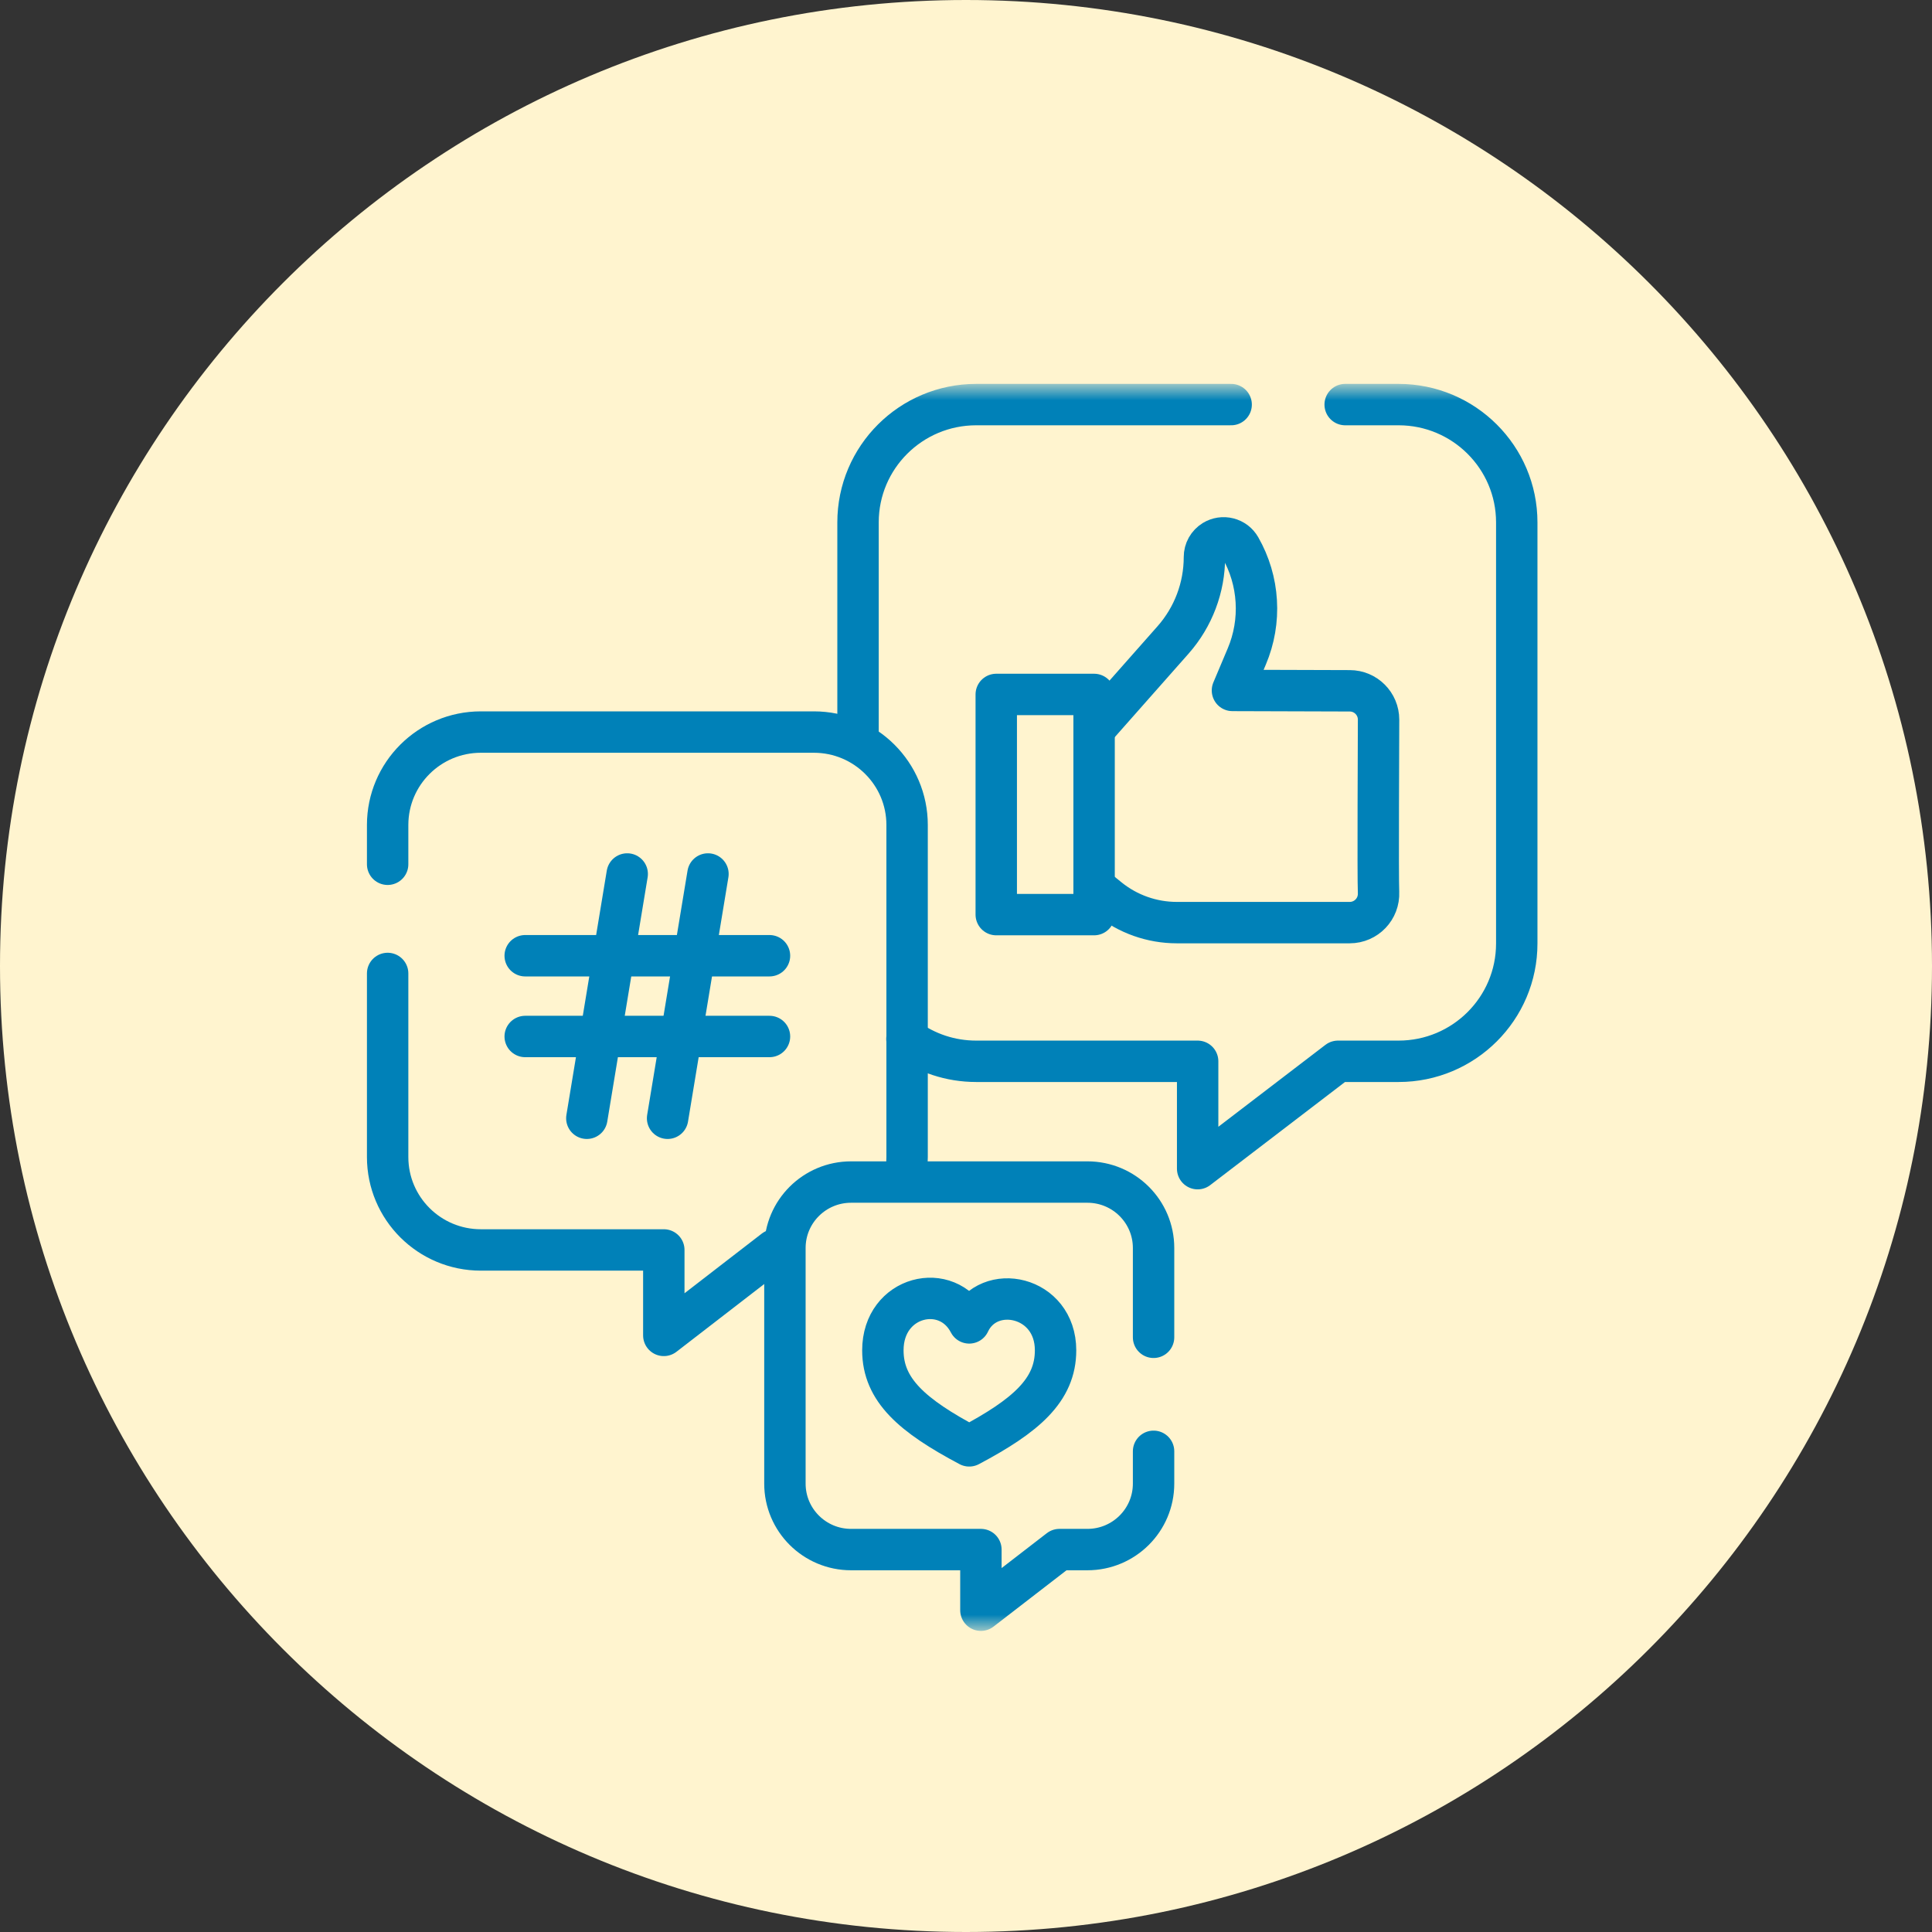 <svg xmlns="http://www.w3.org/2000/svg" fill="none" viewBox="0 0 70 70" height="70" width="70">
<rect x="0" y="0" width="70" height="70" fill="#333333" stroke="none"/>
<path fill="#FFF4CF" d="M35 70C54.33 70 70 54.33 70 35C70 15.67 54.33 0 35 0C15.67 0 0 15.67 0 35C0 54.33 15.67 70 35 70Z"></path>
<mask height="45" width="45" y="14" x="12" maskUnits="userSpaceOnUse" style="mask-type:luminance" id="mask0_3524_1016">
<path stroke-width="1.5" stroke="white" fill="white" d="M56.25 58.25V14.75H12.75V58.25H56.25Z"></path>
</mask>
<g mask="url(#mask0_3524_1016)">
<path stroke-linejoin="round" stroke-linecap="round" stroke-miterlimit="10" stroke-width="1.5" stroke="#0081B8" d="M44.607 14.659H35.37C33.005 14.659 31.088 16.57 31.088 18.928V26.832"></path>
<path stroke-linejoin="round" stroke-linecap="round" stroke-miterlimit="10" stroke-width="1.5" stroke="#0081B8" d="M32.859 37.643C33.565 38.153 34.432 38.453 35.37 38.453H43.393V42.343L48.478 38.453H50.672C53.037 38.453 54.955 36.542 54.955 34.184V18.928C54.955 16.571 53.037 14.659 50.672 14.659H48.738"></path>
<path stroke-linejoin="round" stroke-linecap="round" stroke-miterlimit="10" stroke-width="1.5" stroke="#0081B8" d="M39.723 32.195L40.164 32.553C40.864 33.119 41.737 33.428 42.637 33.428H48.903C49.497 33.428 49.975 32.933 49.947 32.333C49.921 31.77 49.948 26.651 49.948 26.074C49.948 25.496 49.48 25.029 48.903 25.029L44.654 25.016L45.174 23.784C45.441 23.152 45.559 22.467 45.517 21.783C45.477 21.099 45.278 20.433 44.938 19.838C44.892 19.757 44.83 19.686 44.756 19.629C44.681 19.573 44.597 19.532 44.506 19.509C44.416 19.486 44.322 19.481 44.23 19.495C44.138 19.509 44.049 19.542 43.97 19.59C43.869 19.653 43.785 19.74 43.727 19.843C43.669 19.947 43.639 20.064 43.639 20.183C43.639 21.288 43.236 22.354 42.505 23.183L39.795 26.249"></path>
<path stroke-linejoin="round" stroke-linecap="round" stroke-miterlimit="10" stroke-width="1.5" stroke="#0081B8" d="M39.641 33.138H36.096V25.161H39.641V33.138Z"></path>
<path stroke-linejoin="round" stroke-linecap="round" stroke-miterlimit="10" stroke-width="1.5" stroke="#0081B8" d="M14.045 35.27V41.921C14.045 43.781 15.557 45.288 17.422 45.288H24.051V48.384L28.061 45.288"></path>
<path stroke-linejoin="round" stroke-linecap="round" stroke-miterlimit="10" stroke-width="1.5" stroke="#0081B8" d="M32.765 42.74C32.832 42.472 32.866 42.197 32.866 41.921V29.891C32.866 28.032 31.354 26.524 29.489 26.524H17.422C15.557 26.524 14.045 28.032 14.045 29.891V31.314"></path>
<path stroke-linejoin="round" stroke-linecap="round" stroke-miterlimit="10" stroke-width="1.5" stroke="#0081B8" d="M19.029 34.628H27.88"></path>
<path stroke-linejoin="round" stroke-linecap="round" stroke-miterlimit="10" stroke-width="1.5" stroke="#0081B8" d="M19.029 37.554H27.88"></path>
<path stroke-linejoin="round" stroke-linecap="round" stroke-miterlimit="10" stroke-width="1.5" stroke="#0081B8" d="M25.651 31.666L24.188 40.517"></path>
<path stroke-linejoin="round" stroke-linecap="round" stroke-miterlimit="10" stroke-width="1.5" stroke="#0081B8" d="M22.725 31.666L21.262 40.517"></path>
<path stroke-linejoin="round" stroke-linecap="round" stroke-miterlimit="10" stroke-width="1.5" stroke="#0081B8" d="M41.796 48.453V45.217C41.796 43.898 40.723 42.828 39.399 42.828H30.836C29.512 42.828 28.439 43.898 28.439 45.217V53.754C28.439 55.074 29.512 56.144 30.836 56.144H35.54V58.341L38.386 56.144H39.399C40.723 56.144 41.796 55.074 41.796 53.754V52.584"></path>
<path stroke-linejoin="round" stroke-linecap="round" stroke-miterlimit="10" stroke-width="1.5" stroke="#0081B8" d="M35.117 52.386C37.177 51.294 38.245 50.365 38.245 48.925C38.245 46.938 35.812 46.442 35.117 47.931C34.322 46.392 31.988 46.938 31.988 48.925C31.988 50.365 33.056 51.294 35.117 52.386Z"></path>
</g>
</svg>

